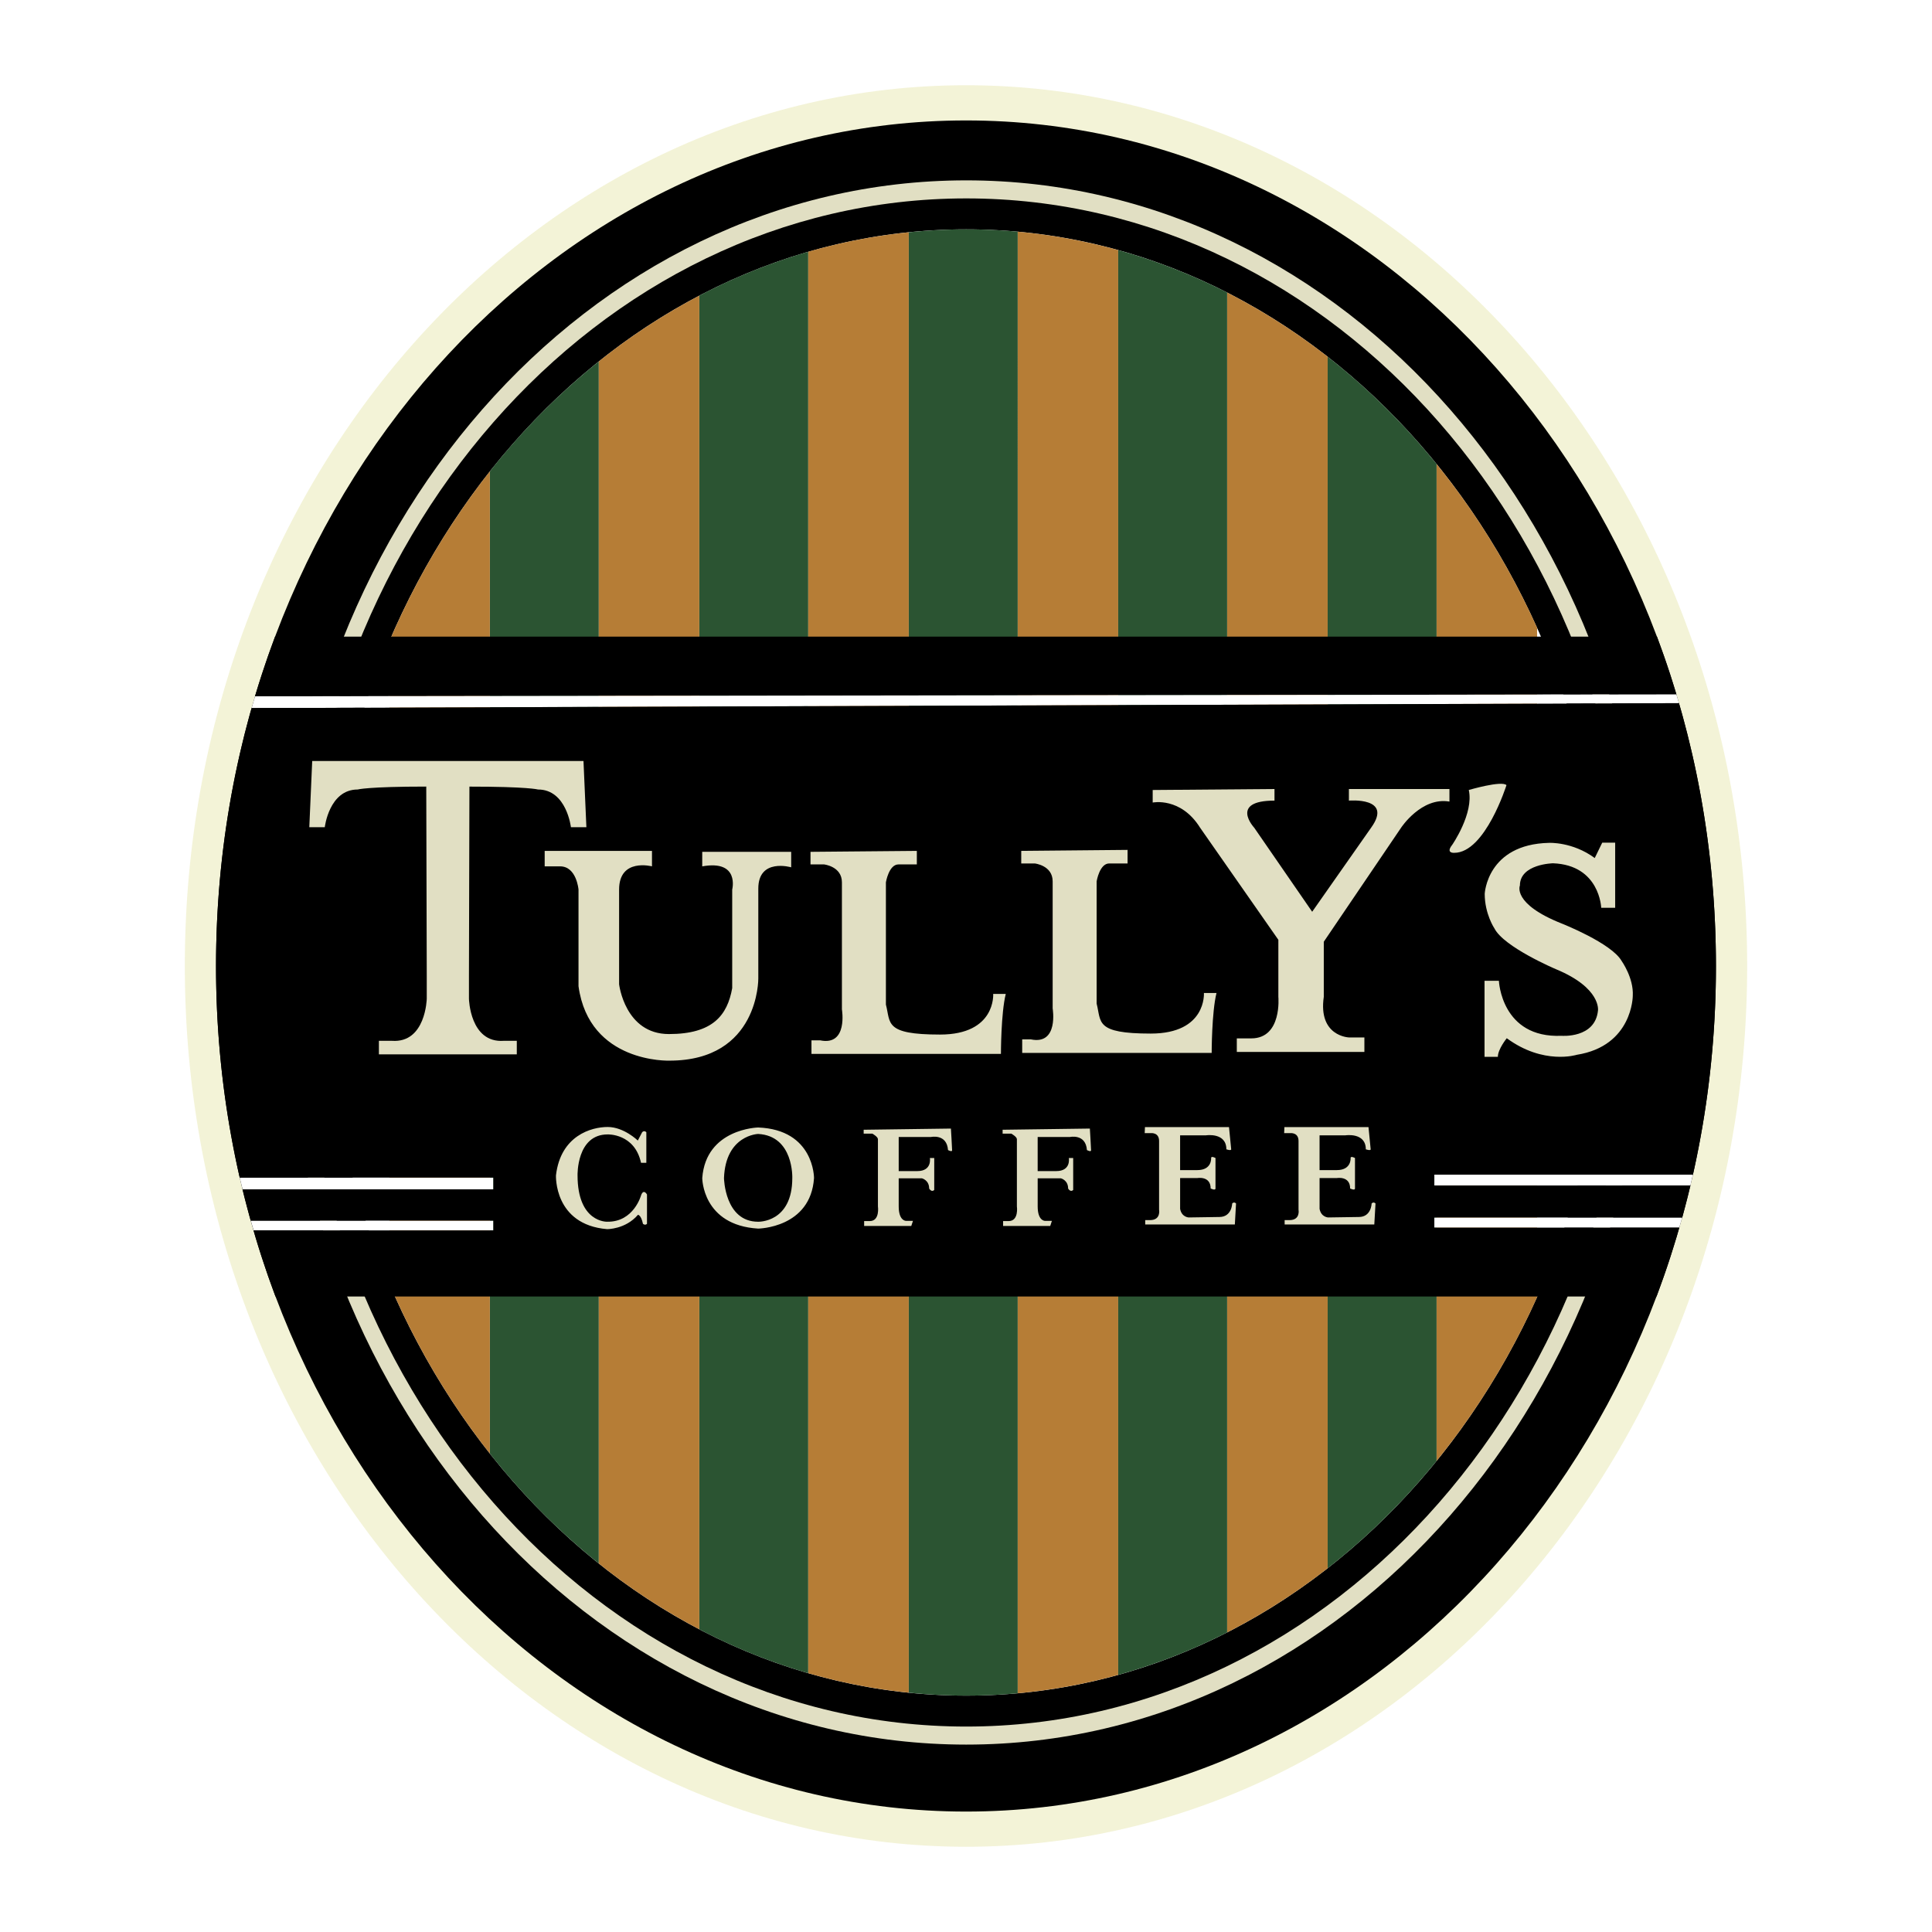 <svg xmlns="http://www.w3.org/2000/svg" width="2500" height="2500" viewBox="0 0 192.756 192.756"><g fill-rule="evenodd" clip-rule="evenodd"><path fill="#fff" d="M0 0h192.756v192.756H0V0z"/><path d="M174.316 96.377c0 48.534-34.883 87.875-77.927 87.875-43.042 0-77.95-39.341-77.95-87.875 0-48.53 34.908-87.873 77.95-87.873 43.045 0 77.927 39.343 77.927 87.873z" fill="#f3f3d7"/><path d="M171.199 96.377c0 46.593-33.486 84.363-74.81 84.363-41.322 0-74.835-37.771-74.835-84.363 0-46.591 33.513-84.361 74.835-84.361 41.324 0 74.81 37.77 74.81 84.361z"/><path d="M164.67 96.027c0 43.096-30.559 78.032-68.267 78.032-37.709 0-68.292-34.937-68.292-78.032 0-43.097 30.583-78.033 68.292-78.033 37.708 0 68.267 34.937 68.267 78.033z" fill="#e1dfc3"/><path d="M163.096 96.027c0 42.101-29.854 76.232-66.692 76.232-36.839 0-66.717-34.132-66.717-76.232 0-42.103 29.877-76.232 66.717-76.232 36.838 0 66.692 34.129 66.692 76.232z"/><path d="M160.395 96.027c0 40.397-28.645 73.146-63.993 73.146s-64.015-32.749-64.015-73.146 28.667-73.146 64.015-73.146 63.993 32.749 63.993 73.146z" fill="#fff"/><path d="M101.535 23.115v145.824a56.76 56.76 0 0 0 10.029-1.836V24.952a56.474 56.474 0 0 0-10.029-1.837zM122.432 29.187v133.68a62.051 62.051 0 0 0 10.029-6.405V35.593a62.194 62.194 0 0 0-10.029-6.406zM143.326 145.757c3.963-4.877 7.346-10.373 10.033-16.346V62.644c-2.688-5.974-6.07-11.467-10.033-16.347v99.46z" fill="#b67d36"/><path d="M96.401 22.881c-1.933 0-3.843.104-5.733.295v145.701c1.89.192 3.8.297 5.733.297 1.728 0 3.44-.082 5.134-.235V23.115a57.037 57.037 0 0 0-5.134-.234zM69.771 29.496v133.062a58.386 58.386 0 0 0 10.867 4.376V25.118a58.559 58.559 0 0 0-10.867 4.378zM48.875 47.03v97.994c3.244 4.104 6.889 7.787 10.867 10.965V36.063A68.108 68.108 0 0 0 48.875 47.03zM111.564 24.952v142.151a58.417 58.417 0 0 0 10.867-4.236V29.187a58.316 58.316 0 0 0-10.867-4.235zM132.461 35.593v120.868c3.967-3.098 7.609-6.692 10.865-10.704v-99.46c-3.256-4.012-6.898-7.607-10.865-10.704z" fill="#2b5432"/><path d="M80.638 25.118v141.815a56.717 56.717 0 0 0 10.03 1.943v-145.7a56.716 56.716 0 0 0-10.03 1.942zM59.742 36.063v119.926a62.398 62.398 0 0 0 10.029 6.568V29.496a62.504 62.504 0 0 0-10.029 6.567zM48.875 47.03c-3.998 5.06-7.385 10.76-10.029 16.952v64.089c2.644 6.191 6.031 11.893 10.029 16.953V47.03z" fill="#b67d36"/><path d="M165.314 63.515H27.446a91.486 91.486 0 0 0-2.003 5.957l141.813-.192a88.827 88.827 0 0 0-1.942-5.765z"/><path d="M25.443 69.472c-.116.39-.228.781-.339 1.173l142.408-.49c-.086-.292-.166-.586-.256-.876l-141.813.193zM49.225 117.49H23.917c.09.391.187.78.283 1.17h25.025v-1.17zM49.225 121.781H25.019c.091.328.189.651.283.978h23.924v-.978h-.001z" fill="#fff"/><path d="M143.107 117.195h25.795a94.701 94.701 0 0 0 2.297-20.818c0-9.153-1.297-17.967-3.688-26.221l-142.408.49c-2.302 8.113-3.55 16.757-3.55 25.731a94.67 94.67 0 0 0 2.364 21.113h25.308v1.17H24.2c.253 1.05.53 2.091.818 3.121h24.207v.978H25.301a89.551 89.551 0 0 0 2.187 6.591H165.27a88.91 88.91 0 0 0 2.277-6.885h-24.439v-.975h24.723c.293-1.064.568-2.138.824-3.222h-25.547v-1.073h-.001z"/><path d="M143.107 117.195v1.073h25.547c.086-.356.168-.713.248-1.073h-25.795zM143.107 122.465h24.439c.096-.323.191-.647.283-.975h-24.723v.975h.001z" fill="#fff"/><path d="M51.561 105.194v-1.351h-1.303c-3.375.239-3.471-4.194-3.471-4.194v-2.267l.048-18.901c5.834 0 6.847.288 6.847.288 2.846 0 3.279 3.761 3.279 3.761h1.543l-.289-6.606H31.149l-.29 6.606h1.544s.434-3.761 3.279-3.761c0 0 1.012-.292 6.846-.292l.05 18.905v2.267s-.098 4.434-3.473 4.194h-1.302v1.351h13.758z" fill="#e1dfc3"/><path d="M54.343 84.893h10.705v1.543s-3.28-.868-3.28 2.313v9.452s.58 4.967 4.968 4.967 5.833-1.881 6.316-4.581V88.75s.771-2.988-2.99-2.313v-1.448h8.874v1.543s-3.28-.963-3.28 2.122v8.969s.097 8.198-8.871 8.198c0 0-8.005.286-9.067-7.425V88.75s-.192-2.313-1.832-2.313h-1.543v-1.544zM80.864 84.988v1.255h1.351s1.783.193 1.783 1.783v12.683s.627 3.665-2.169 3.086h-.869v1.351h18.903s0-4.052.482-5.98H99.09s.291 4.052-5.303 4.052-4.917-1.158-5.4-2.99V88.026s.289-1.783 1.253-1.783h1.833v-1.35l-10.609.095zM101.889 84.893v1.254h1.35s1.785.19 1.785 1.783v12.682s.625 3.664-2.172 3.087h-.867v1.35h18.904s0-4.052.482-5.979h-1.256s.289 4.05-5.305 4.05-4.92-1.157-5.398-2.988V87.93s.289-1.783 1.254-1.783h1.832v-1.353l-10.609.099zM115.004 78.818v1.252s2.799-.578 4.727 2.506l7.811 11.189v5.688s.387 4.146-2.699 4.146h-1.447v1.352h12.729v-1.446h-1.543s-3.084-.097-2.508-4.052v-5.496l7.717-11.382s2.025-3.083 4.82-2.602V78.72H134.58v1.157s4.438-.384 2.219 2.699l-5.883 8.391-5.787-8.391s-2.508-2.699 2.027-2.699V78.72l-12.152.098zM146.541 78.818s3.277-.966 3.76-.485c0 0-2.121 6.753-5.207 6.753 0 0-.896.075-.209-.793 0 0 2.181-3.146 1.656-5.475zM159.107 85.606l.748-1.533h1.291v6.497h-1.393s-.139-4.256-4.803-4.44c0 0-3.309.061-3.309 2.219 0 0-.809 1.818 4.178 3.794 0 0 4.963 1.956 5.971 3.733 0 0 1.213 1.695 1.113 3.47 0 0 0 5.005-5.59 5.892 0 0-3.309 1.049-6.982-1.654 0 0-.889 1.091-.889 1.857h-1.33v-7.587h1.432s.24 5.749 6.254 5.487c0 0 3.35.283 3.633-2.523 0 0 .344-2.239-4.178-4.114 0 0-5.203-2.199-6.154-4.077 0 0-.969-1.431-.969-3.451 0 0 .223-4.942 6.418-5.084.001.001 2.341-.121 4.559 1.514zM63.955 116.012h.53v-3.053s-.199-.219-.416 0l-.434.835s-1.384-1.354-3.007-1.354c-1.623 0-4.693.855-5.159 4.824 0 0-.225 4.917 5.095 5.368 0 0 1.833.03 3.086-1.431 0 0 .306 0 .498.9 0 0 .21.192.402 0v-2.925s-.322-.597-.579.049c0 0-.725 2.725-3.408 2.667 0 0-2.941.098-2.941-4.629 0 0-.113-4.082 3.005-4.082 0 .002 2.685-.111 3.328 2.831zM79.047 117.535c0 4.473-3.407 4.358-3.407 4.358-3.344 0-3.408-4.358-3.408-4.358.161-4.304 3.408-4.401 3.408-4.401 3.568.192 3.407 4.401 3.407 4.401zm-3.407-5.045s-5.209.102-5.576 5.045c0 0 .001 4.706 5.576 5.042 0 0 5.24-.052 5.575-5.042 0 0 .032-4.83-5.575-5.045zM86.168 112.716v.387h.868s.555.312.555.553v6.703s.217 1.469-.819 1.469h-.556v.486h4.702l.169-.51h-.699s-.724.023-.724-1.445v-2.798h2.315s.723.172.723 1.015c0 0 .229.42.507.145v-3.184h-.435s.242 1.303-1.253 1.303h-1.857v-3.399h3.207s1.591-.362 1.713 1.302c0 0 .408.218.408.025s-.119-2.17-.119-2.17l-8.705.118zM100.031 112.716v.387h.869s.555.312.555.553v6.703s.215 1.469-.822 1.469h-.553v.486h4.701l.168-.51h-.697s-.723.023-.723-1.445v-2.798h2.314s.723.172.723 1.015c0 0 .229.42.506.145v-3.184h-.434s.24 1.303-1.256 1.303h-1.854v-3.399h3.207s1.588-.362 1.707 1.302c0 0 .414.218.414.025s-.121-2.17-.121-2.17l-8.704.118zM114.232 112.449l-.025.604h.652s.783-.074.783.783v6.859s.207 1.036-.904 1.036h-.48v.433h8.943l.119-2.095s-.18-.207-.385 0c0 0-.023 1.35-1.279 1.35l-3.061.046s-.697-.021-.854-.854v-3.076h1.723s1.324-.238 1.324 1.04c0 0 .482.239.482 0v-3.039s-.434-.239-.434 0c0 0 .096 1.205-1.373 1.205h-1.723v-3.47h2.592s2.023-.312 2.023 1.396c0 0 .482.17.482 0l-.219-2.218h-8.386zM128.145 112.449l-.025.604h.65s.785-.074.785.783v6.859s.205 1.036-.904 1.036h-.482v.433h8.945l.121-2.095s-.182-.207-.387 0c0 0-.025 1.35-1.275 1.35l-3.062.046s-.701-.021-.857-.854v-3.076h1.727s1.322-.238 1.322 1.04c0 0 .484.239.484 0v-3.039s-.436-.239-.436 0c0 0 .098 1.205-1.371 1.205h-1.727v-3.47h2.592s2.023-.312 2.023 1.396c0 0 .484.17.484 0l-.217-2.218h-8.39z" fill="#e1dfc3"/></g></svg>